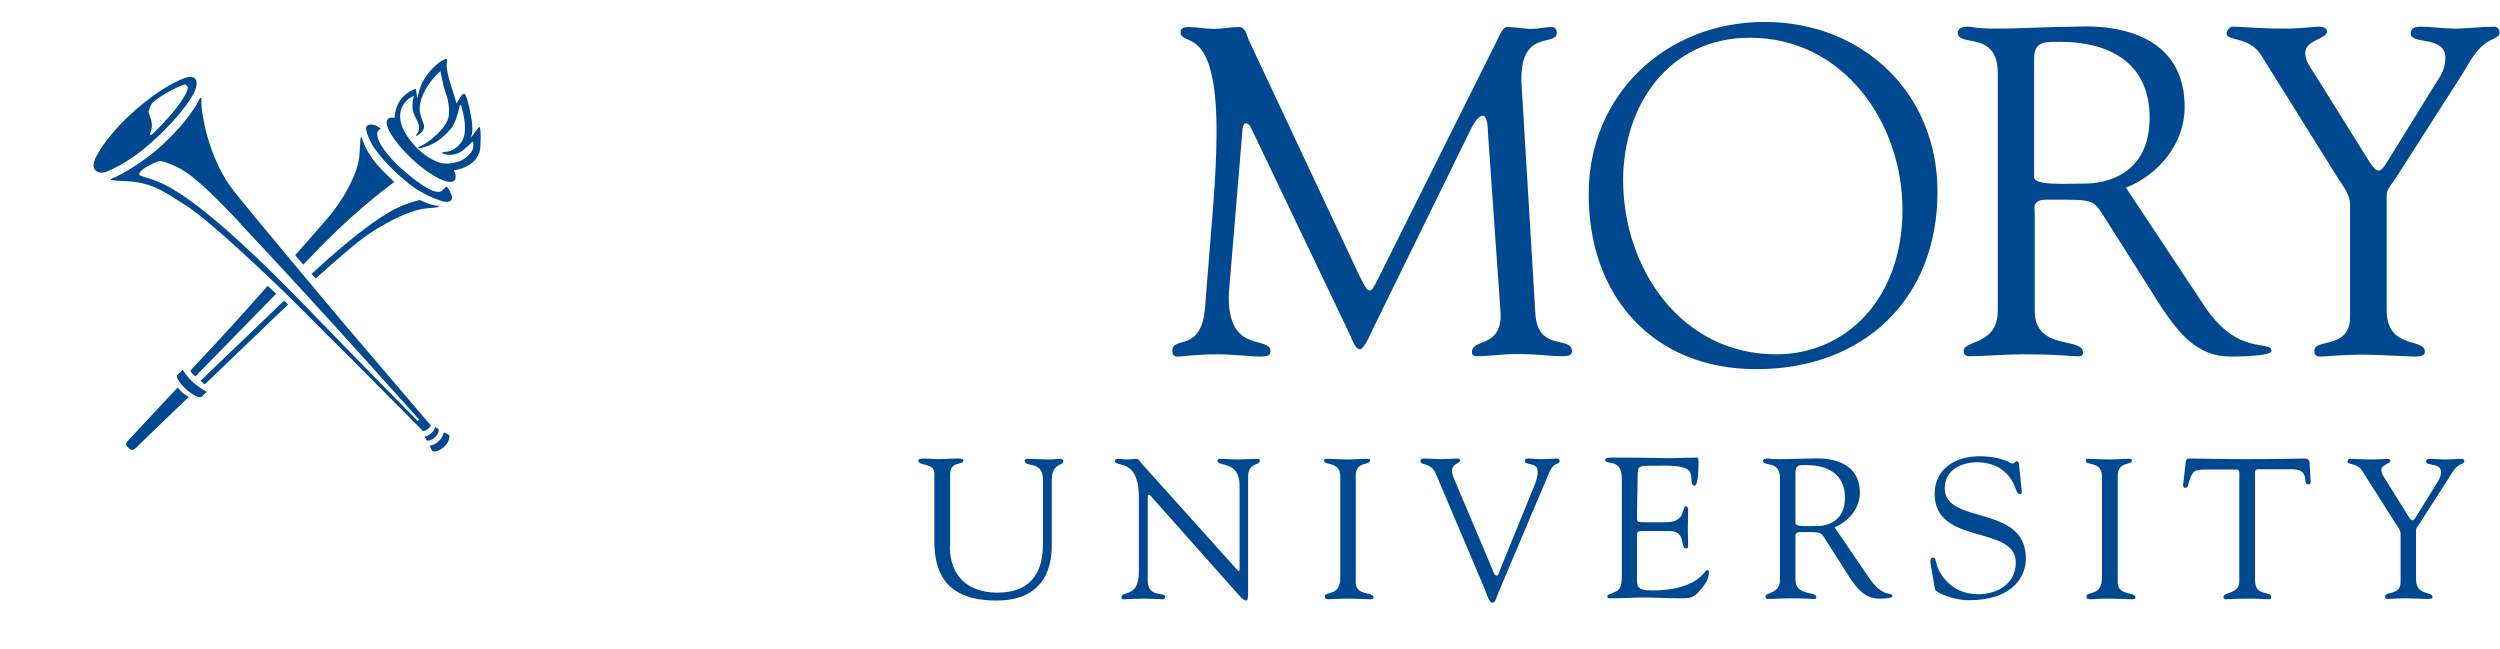 <svg height="649" width="2500" viewBox="0 0 792 205.5" xmlns:xlink="http://www.w3.org/1999/xlink" xmlns="http://www.w3.org/2000/svg" id="Layer_1"><style>.st0,.st1,.st2{fill:#004990}.st1,.st2{clip-path:url(#SVGID_2_)}.st2{clip-path:url(#SVGID_4_)}</style><path d="M300.9 173c0 10.1 6.5 14.7 15 14.7 11.8 0 14.5-7.8 14.5-15.2V152c0-6.4-5.8-3.8-5.8-6.1 0-.3.4-.6.6-.6 2.5 0 4.9.2 7.4.2 1.2 0 2.3-.2 3.5-.2.3 0 .8.3.8.7 0 1.7-3.7.4-3.7 6.1v19.5c0 3.1.8 18.6-17.5 18.6-16.5 0-19.7-9.3-19.7-19V150c0-3.7-5.1-2.2-5.1-4.2 0-.4 1.1-.6 1.4-.6 1.6 0 3.2.2 4.9.2 2 0 4-.2 6-.2.3 0 2-.1 2 .6 0 1.7-4.2 0-4.2 4.5V173h-.1zM360.8 157.7c0-13.1-7.6-9.4-7.6-11.8 0-.4.6-.6.9-.6 1 0 2 .2 3 .2.9 0 2-.2 2.9-.2.7 0 1.3 1 1.6 1.4l30.1 33.5c.4.4.6.7.8.7.1 0 .2-.2.2-.7v-26.3c0-8.3-7-5.9-7-8 0-.4.3-.6.7-.6 1.9 0 3.7.2 5.7.2 2.1 0 4.8-.2 6.4-.2.4 0 .6.2.6.6 0 1.6-3.7.5-3.7 5.1v36.5c0 1.8-.1 2.7-.6 2.7-.4 0-1.1-.3-2.4-1.8l-27.1-30.5c-.1-.1-.9-1.2-1.3-1.2-.3 0-.4.2-.4 1.4v25.7c0 5.7 5.5 3.5 5.5 5.2 0 .3-.1.8-.7.8-1.5 0-3.3-.2-6.4-.2-2.2 0-5.5.2-5.9.2-.8 0-.8-.4-.8-.7 0-2.2 5.5.6 5.5-8.2v-23.2zM424.6 150.7c-.1-4.6-5.1-3.3-5.1-4.7 0-.6.1-.7.6-.7 2.3 0 4.6.2 6.9.2 1.9 0 3.9-.2 5.8-.2 1 0 1.2.1 1.2.6 0 1.5-4.5.1-4.5 4.8v33.8c0 4.3 5.6 2.8 5.6 4.7 0 .5-.2.6-1.2.6-1.5 0-4.2-.2-6.9-.2-3.8 0-5.2.2-6 .2-1.1 0-1.3-.3-1.3-.9 0-1.8 4.9.2 4.9-6v-32.2zM454.9 150.1c-1.6-3.8-4.9-2.6-4.9-4 0-.6.3-.9.9-.9 2 0 3.9.2 5.8.2 1.7 0 4.1-.2 5-.2.4 0 .9.3.9.6.1.9-2.6 1-2.6 3.2 0 .9.3 1.9.6 2.5l11 26c1.4 3.3 1.8 4.8 2.5 4.8.6 0 .8-1 1.1-1.8l11-27c.4-1 1.1-3 .9-4.3 0-2.9-4-1.7-4-3.2 0-.6.3-.8.9-.8 1.4 0 2.8.2 4.1.2 3 0 4-.2 4.9-.2.7 0 1.1.3 1.1.8 0 1.4-1.8-.2-3.5 4.1l-15.7 37.1c-.7 1.6-1.1 3.7-2.1 3.7s-1.8-2.6-2.3-4l-15.6-36.8zM581.2 167c4.4-1.8 8-6 8-10.9 0-12.1-13.9-10.9-14.9-10.9-3.3 0-6.9.2-10.5.2-3.2 0-2.9-.2-4-.2-.8 0-1.3.4-1.3.7 0 2.1 5.4-.4 5.4 5.6v32c0 4.8-4.6 3.9-4.6 5.5 0 .4.3.7.6.7 2.4 0 4.8-.2 7.2-.2 5.2 0 6.7.2 7.2.2s1.1.1 1.1-.5c0-2.2-6.6-.2-6.6-5.6v-13.3c0-.6-.4-1.8 1.7-1.8 7.1 0 6.1-.2 8.4 3.3l7 11c2.4 3.6 4.9 6.8 9.5 6.8.6 0 4.1 0 4.1-.8 0-1.5-3.1.8-7.6-6.1L581.2 167zm-12.4-17.4c0-2.5 1.3-2.3 3.6-2.3 6.2 0 12.1 2.6 12.1 10.3 0 7.8-6.1 9-8.8 9-3 0-6.9.3-6.9-.9v-16.1zM611.6 178.6c-.2-1.3.1-2 .7-2 .9 0 .9.8 1.2 2.1.8 2.9 4.5 9.5 13.2 9.5 6 0 11.9-3.3 11.9-10 0-12.1-25.7-5.3-25.7-21.8 0-8 6.7-11.9 14-11.9 7.7 0 9.8 2.3 10.7 2.3.6 0 .7-.7 1.3-.7.4 0 .7.2.7.9l.9 8.6c.1.5-.1.9-.7.9-.7 0-1.1-1.3-1.3-1.9-1.9-5.4-6.5-8.2-12.1-8.2-5 0-10.3 2.4-10.3 8.2 0 11.8 25.7 4.9 25.7 22.3 0 5.3-3.7 13.2-18.1 13.2-4.7 0-10.4-2.3-10.7-3.5l-1.4-8zM665.9 150.7c-.1-4.6-5.1-3.3-5.1-4.7 0-.6.1-.7.6-.7 2.3 0 4.6.2 6.9.2 1.9 0 3.9-.2 5.9-.2 1 0 1.2.1 1.2.6 0 1.5-4.5.1-4.5 4.8v33.8c0 4.3 5.6 2.8 5.6 4.7 0 .5-.2.6-1.3.6-1.5 0-4.2-.2-6.9-.2-3.8 0-5.2.2-6 .2-1.1 0-1.3-.3-1.3-.9 0-1.8 4.9.2 4.9-6v-32.2zM709.4 151.6c0-.5.3-2.8-.6-2.9h-10.3c-3.9 0-4 .9-5.2 4.4-.2.6-.2 1.4-1.1 1.4-.4 0-.6-.4-.6-.8l.7-6.1c.1-.8 0-2.4 1.1-2.4 4.9 0 9.8.2 17.9.2 11.4 0 17.2-.2 18.5-.2 1.5 0 1.8.4 1.9 1.8l.3 5c.1.6.1 1.4-.7 1.4-2.3 0 1.1-4.8-5.4-4.8h-9c-2.8 0-2.5-.3-2.5 3.1v32.1c0 5.3 5.1 3.2 5.1 5.2 0 .2.1.8-.6.8-1.5 0-3.3-.2-5.1-.2-7 0-8.2.2-8.6.2-.6 0-.8-.2-.8-.8 0-1.5 5-.9 5-4.7v-32.7zM748.4 149.2c-1.6-2.7-4.7-1.9-4.7-3 0-.4.4-.9.8-.9 1.7 0 2.9.2 7.2.2 2.1 0 3.8-.2 4.4-.2.4 0 1.2.1 1.2.6 0 1.1-2.9 1.1-2.9 3 0 1 .7 2 1.1 2.6l7.6 12.2c.5.8.9 1.1 1.2 1.1.3 0 .7-.4 1.2-1.3L772 153c.4-.7 1.3-1.8 1.3-3.5 0-3.1-4.7-1.8-4.7-3.3 0-.8.6-.9 1.3-.9 1.5 0 3.1.2 4.6.2 1.8 0 3.7-.2 5.5-.2.4 0 .7.4.7.7 0 .7-1.1 1-1.5 1.2-1.7 1-2.5 2.8-3.5 4.3l-8.8 13.7c-1 1.6-1.5 1.9-1.5 2.8v15.4c0 5.5 5.2 3.7 5.2 5.7 0 .6-.6.6-1.4.6-1 0-4.6-.2-6.9-.2-2.8 0-5.1.2-5.7.2-.6 0-1-.1-1-.8 0-1.8 4.9-.1 4.9-4.6v-15.2c0-1.2-.9-2.4-1.5-3.2l-10.6-16.7zM518.6 163.2c0 2.2-.1 2.2 2.4 2.2h6.8c6.5 0 4.9-5.1 6.3-5.1.5 0 .7.7.7 1.2 0 2.2-.1 4.4-.1 6.4 0 1.6.1 3.3.1 5 0 .6-.2.8-.7.8-1.9 0 .2-5.5-5.1-5.5h-9.3c-1.3 0-1.1 1.1-1.1 2v11.6c0 3.7-.5 5.2 4.8 5.2 14.5 0 16.6-6.5 17.5-6.5.4 0 .5.6.5.8 0 2.2-1.6 4.4-3.2 6.1-2 2.2-3.4 2.1-6.1 2.1-4.8 0-9.5-.4-14.3-.2-2.5.1-5.2.2-7.7.2-.6 0-.9-.1-.9-.6.1-.7.8-.6 2.8-1.6 1.6-.8 1.8-2.5 1.8-5.5V153c0-2.9 0-5.9-3.4-6.4-.5-.1-1.9-.2-1.9-.9 0-.5.4-.8 2.2-.8 11.9 0 15.1.2 17.8.2 1.3 0 7-.2 9-.2.5 0 .6.6.6 1.4 0 7-.9 7.5-1.3 7.5-1.5 0-.5-3-1.5-4.5-1.6-2.2-8.1-1.8-10.6-1.8-6 0-5.9-.2-5.9 4l-.2 11.7zM556.4 116.9c33.9 0 57.4-22.1 57.4-56.2 0-31.4-23.8-53.8-54.8-53.8-31.2 0-55.7 22.9-55.7 54.5-.1 32.1 20.1 55.5 53.1 55.5zm-2-105c29.6 0 48.3 26.9 48.3 54.5 0 28.1-17.8 45.8-40 45.8-30.1 0-48.5-27.2-48.5-55.3.1-23.9 14.7-45 40.2-45zM673.5 59.4c10.4-4.1 18.6-14 18.6-25.5 0-28.5-32.7-25.5-35-25.5-7.7 0-16.1.6-24.6.6-7.5 0-6.8-.6-9.4-.6-1.8 0-2.9.9-2.9 1.8 0 5 12.7-1 12.7 13.1v75c0 11.2-10.8 9.2-10.8 12.9 0 .9.6 1.6 1.5 1.6 5.6 0 11.2-.6 16.8-.6 12.2 0 15.6.6 17 .6 1.2 0 2.5.3 2.5-1.2 0-5-15.3-.4-15.3-13.2V67.3c0-1.5-.9-4.1 3.8-4.1 16.6 0 14.3-.4 19.7 7.8l16.4 25.9c5.6 8.4 11.4 16 22.1 16 1.3 0 13 0 13-1.8 0-3.6-10.7 1.9-21.3-14.3l-24.8-37.4zm-29.1-40.7c0-5.7 3.1-5.5 8.4-5.5 14.5 0 28.2 6 28.2 24 0 18.3-14.2 20.9-20.5 20.9-6.9 0-16.1.7-16.1-2.1V18.7zM716.5 17.7c-3.8-6.4-11.1-4.6-11.1-7.1 0-1 .9-2.2 1.9-2.2 4 0 6.8.6 16.8.6 4.9 0 8.8-.6 10.3-.6 1 0 2.8.2 2.8 1.5 0 2.5-6.9 2.6-6.9 6.9 0 2.4 1.8 4.7 2.6 6l17.8 28.5c1.2 1.8 2.1 2.7 2.9 2.7.7 0 1.6-1 2.8-3l15.2-24.6c1-1.6 3.1-4.1 3.1-8.1 0-7.2-11-4.1-11-7.7 0-1.9 1.5-2.2 3.1-2.2 3.5 0 7.2.6 10.7.6 4.3 0 8.5-.6 12.8-.6.9 0 1.6 1 1.6 1.8 0 1.6-2.5 2.2-3.5 2.8-4 2.4-5.9 6.5-8.2 10.2l-20.6 32.2c-2.4 3.7-3.5 4.4-3.5 6.6v36.1c0 12.8 12.1 8.7 12.1 13.3 0 1.3-1.3 1.5-3.4 1.5-2.2 0-10.8-.6-16.2-.6-6.6 0-11.9.6-13.2.6-1.3 0-2.2-.1-2.2-1.8 0-4.1 11.3-.3 11.3-10.8V64.6c0-2.8-2.2-5.8-3.4-7.5l-24.6-39.4zM486.4 99.2c.7 12.4 11.6 6.9 11.6 12.1 0 1.5-1.9 1.5-3.5 1.5-2.8 0-8-.7-13.8-.7-4.5 0-9.3.7-12.8.7-1.3 0-1.6-.7-1.6-1.3 0-4.4 9.3-1.2 9.1-12.1l-4-57.1c0-3.7-.7-5.7-1.6-5.7-1 0-2.4 1.3-3.9 4.4l-30.5 62.2c-.7 1.3-3.1 7.4-4.6 7.4-1.5 0-2.5-3.2-3-4.3l-31.4-65.7c-.5-1.2-1.2-1.6-1.8-1.6-.4 0-.9.7-1 2.2l-4.3 51.7c-.7 19.6 13.2 13.1 13.2 18.4 0 1.5-1.6 1.6-3.7 1.6-1.9 0-8.5-.7-12.9-.7-7.7 0-10.2.7-13 .7-1.1 0-1.5-.7-1.5-1.8 0-5 9.4 1 10.4-14.3 1.8-24.1 3.6-39.7 3.6-55.3 0-34.7-11.4-26.4-11.4-31.4 0-1.3 1.2-1.6 2.5-1.6 2.6 0 5.3.6 8.1.6 2.6 0 5.3-.6 7.9-.6 2.1 0 2.4 2.5 3.1 4.1l35.2 75c1.6 3.1 2.2 4.4 3.3 4.4.7 0 2.2-3.1 4.6-8l35.2-70.5c.9-1.6 2-5.2 3.8-5 1.5 0 6.2.6 6.9.6 3.4 0 4.7-.6 7.1-.6.9 0 1.5.9 1.5 1.8 0 4.7-11.8-1.6-11.2 15.9l4.4 73z" class="st0"></path><defs><path d="M0 0h792v205.5H0z" id="SVGID_1_"></path></defs><clipPath id="SVGID_2_"></clipPath><path d="M307.3 51.4c0 5-.3 5 5.6 5h15.9c15.3 0 11.3-11.8 14.8-11.8 1.2 0 1.6 1.6 1.6 2.8 0 5.2-.2 10.2-.2 14.8 0 3.8.2 7.7.2 11.7 0 1.3-.6 1.9-1.6 1.9-4.5 0 .4-13-11.9-13h-21.8c-3.1 0-2.6 2.5-2.6 4.7v27.2c0 8.7-1.2 12.3 11.2 12.3 33.9 0 38.9-15.2 40.8-15.2 1 0 1.2 1.5 1.2 1.8 0 5.3-3.8 10.5-7.3 14.3-4.7 5.4-8 5.1-14.4 5.1-11.2 0-22.3-.9-33.5-.6-5.9.2-12 .6-17.9.6-1.3 0-2.2-.3-2.2-1.5.3-1.8 1.8-1.5 6.5-3.9 3.8-1.8 4.1-5.9 4.1-12.8V27.5c0-6.6 0-13.7-8-14.9-1.2-.3-4.4-.6-4.4-2.3 0-1.2.9-1.8 5.1-1.8 27.7 0 35.4.6 41.6.6 2.9 0 16.4-.6 21-.6 1.2 0 1.5 1.5 1.5 3.2 0 16.4-2.1 17.6-2.9 17.6-3.6 0-1.2-7.1-3.6-10.5-3.8-5-19.1-4.1-24.9-4.1-14.1 0-13.8-.6-13.8 9.3l-.1 27.4z" class="st1"></path><defs><path d="M0 0h792v205.5H0z" id="SVGID_3_"></path></defs><clipPath id="SVGID_4_"></clipPath><path d="M7.7 0L.3 7.8C.2 13.4.1 20.4.1 23.9c-.7 54.9 3 140.3 92.4 181.6 47.3-21.9 83-59.5 92.4-117.9 5.5-33.8 2.2-65.9 2.2-87.5L7.7 0zm85.1 199.2C-3.9 154.4 7.7 54.4 7.7 7.7l171.3.1c-.1 46.8 10.7 146.8-86.2 191.4z" class="st2"></path><path d="M56.3 122.7c-6.9 7.3-13.6 14.6-15.9 17-.5.6-.6 1.1-.3 1.5.5.5 1.1 1.2 1.4 1.2.4.1.7.3 1.5-.5.3-.3 7.8-7.6 16.8-16.2 0 0-.9-.5-1.7-1.1-.9-.7-1.8-1.9-1.8-1.9zM60.9 120.8c1.7 1.7 4.6 3.3 4.6 3.3l-1.6 1.5c-.6.6-2.8-.4-4.9-2.3-2.1-1.9-3.4-4-2.8-4.6l1.7-1.6s1.2 2 3 3.7zM139.1 139.6c1.4-1.4 1.5-2.7 1.5-2.7l1.6.8c.4.5.1 2.3-1.4 3.7-1.4 1.4-3.4 1.9-3.9 1.4l-.8-1.7s1.5 0 3-1.5zM136.7 137.1c.9-.8 1.2-1.9 1.2-1.9l1 .7c.3.3 0 1.5-1 2.5s-2.5 1.4-2.8 1l-.6-1.1c.1 0 1.3-.3 2.2-1.2zM141.5 59l-1.8 1.6c-2.5 1-8.2-3.4-12.6-7.3-3-2.6-9-9.2-7.3-11.9l.8-.8c-.5-.3-1-.6-1.4-.8-.5-.3-1.2-.4-1.9-.4-.7.1-1.3.4-1.3 1-.1 1.2.6 2.8 1.5 4.6.9 1.9 4.7 7.3 12.1 13.2 3.4 2.7 7.3 4.4 10.2 5.4.5.2 2.3.6 3.1-.2.8-.8-.1-2.2-.7-3.5-.2-.2-.4-.5-.7-.9zM69.2 63.5c-8-7.9-11-9.8-14.6-11.3-1.9-.8-3.7-1.4-4.3-1.2-1.6.6-3.9 1.6-5.4 2.9-1 .9-1 1.4-.4 1.7.6.3 4.6 1.2 8.3 3.2 6.5 3.4 18.6 11.9 45 39.2 13.4 13.9 34.5 35.3 34.5 35.3l.5-.4s-30.7-34.5-54.7-60c-3.2-3.6-6.2-6.7-8.9-9.4zM63.8 31v1.8c0 1.8 1.7 16.8 10.3 27.7 7.5 9.4 30.1 36.3 33.7 40.6 3.4 4 25.6 30 28.4 33.3l.3.3s-.3.7-1 1.2c-.7.6-1.5.6-1.5.6l-.7-.7c-.7-.8-39-39.2-42.7-42.8-3.7-3.6-23.5-22.7-31.6-27.9-7.1-4.5-10.3-7-18-7.7 0 0-5.5-.2-5.9-.5-.1 0 0-.3.2-.3 3.4-1.4 10.9-5.7 16.7-11.3 8.3-7.8 10.9-13.3 11.3-14.2.1-.2.5-.2.5-.1z" class="st0"></path><path d="M48 42.7c.9-.8 4.1-4 6.8-7.2 2.8-3.3 4.3-6.3 4.3-6.3s.4-.9.4-1.6c-.1-.5-.6-.7-.8-.9-.3-.3-7.2 2.9-10.3 5.7-.4.3-1 1.7-1.3 2.8-.3.9 2 3.3.5 7-.2.5.3.6.4.5zm-2.4 4.4c-3.5 2.9-7.9 5.6-11.7 7.2-2.4 1-5.9-.1-3.4-4.8.8-1.4 1.8-3.2 3.3-5.1 4.6-6.1 12.9-13.7 20.9-18 2.4-1.3 4.7-2.2 5.7-2.1 2 .1 2.1 1.8 1.7 3.4-.9 3.4-6.7 11.2-16.5 19.4zM90 95.2c-1.6 1.5-26.5 25.4-26.5 25.4.4.4 1.4 1.1 1.4 1.1s22.9-22 24.6-23.6c.5-.4 1.5-1.4 1.8-1.7L90 95.2zM136.9 65.8c.3 0 .7-.1 1-.1.4 0 .9-.1.9-.2.2-.2.3-.4-.1-.4-1.2 0-3.3-.6-5.7-1.8-1.5.4-3.9 1-6.7 2.3-3.6 1.6-11.5 6.3-27.6 21.1l1.3 1.5c5.6-5 13-11.6 17.1-14.3 7.2-4.7 12.4-6.8 15.9-7.6 1.2-.3 2.7-.4 3.9-.5zM121.2 54c-4.4-4.6-5.8-7.9-6.5-10.3 0-.1-.1-.2-.1-.2s-.2-.1-.3.1c0 .1-.1.2-.1.3-.4 4.8 0 6.8-2 11.6-1.7 4.1-4.6 9.2-8.7 13.9-2.3 2.7-6.3 7.2-10 11.4l2.6 3c.2-.3 1.1-1.1 2-2.1 12.3-13.1 23-21.3 26.8-24.1-1.2-1.2-2.5-2.4-3.7-3.6zM84.8 90.5c-5.2 5.9-10.4 11.6-11.9 13.3-1.3 1.4-12.6 13.6-12.6 13.6s.3.5.6.9c.4.4 1 .9 1 .9S85.7 94.8 87.5 93l-2.7-2.5zM125.6 37.9v-.5c-1.2-.3-2.2-.3-2.7.2-1.6 1.7 1.9 7.4 7.7 12.8 5.8 5.4 11.8 8.4 13.4 6.7.6-.7.4-2-.4-3.7-8.5 1-18-10.1-18-15.5z" class="st0"></path><path d="M149.5 47.8c-.3.6-1.6 2.2-3.6 3.1-2.2.9-5 1.1-6.5.6-6.7-2.1-10.7-8.9-10.7-8.9-5.3-8.5 1.8-12.2 2.4-12.3 0 0-.7 2.8-.3 4.7.4 1.7 1.4 3 1.7 4 .7 1.9-.2 3.2-.7 3.8-.2.3.4.1.5.1.1-.1.2-.2.4-.3 1-.7 1.9-1.9 1.6-3-.6-2.6-2.5-4.3-.3-9.7 1.4-3.3 4.5-6.6 4.8-6.8.5-.3.8-.8.8-.4s.6 2.8.9 4.4c.3 1.6 2.1 4.8 1.7 9.3-.4 4.5-7.7 9.4-8.7 9.7-.3.1-.8.4-1 .5-.3.3.1.3.3.3.4.1 3.5-.7 6-2.4 2.1-1.5 4.1-3.6 4.8-4.9 1.3-2.4 1.9-5.7 2-6 .2-.5.4-.5.5-.2.1.3.6 2.2.8 3.2.1.6.4 2.1.4 3.8 0 3.4-1 4.9-2.9 6.4-1.1.9-2.4 1.2-3.7 1.3l-.5.1c-.2 0-.4.1 0 .3.1.1.3.1.5.2 1.1.5 3.5.4 5-.5.7-.4 1.6-1.1 2.9-2.3.5-.5 1.1-1.3 1.2-1 .2.1.4 1.6-.3 2.9zm2.3-7.7c-.8.9-2.2 3.1-3.1 3.9.9-.8 1.4-2.8.4-7.9-.7-3.6-1.1-4.8-1.6-6-.3-.7-.7-.5-1.2 0s-1.5 2.4-1.6 2.5c-.1.4 0 0-1.7-5.2-1.1-3.3-1.5-5.6-1.5-6.8 0-.6.1-1.3.1-1.7 0-.4-.2-.4-1.3.1-.6.2-5 3.3-6.9 8-1.1 2.7-1.1 4.9-1.3 3.6-.3-2.6-.3-2.6-.5-2.5-1.5.5-6.6 2.8-6.6 9.8 0 5.9 11.1 18.5 20.2 15.7 0 0 6.9-1.3 7-7.5.3-6.3-.4-6-.4-6z" class="st0"></path></svg>